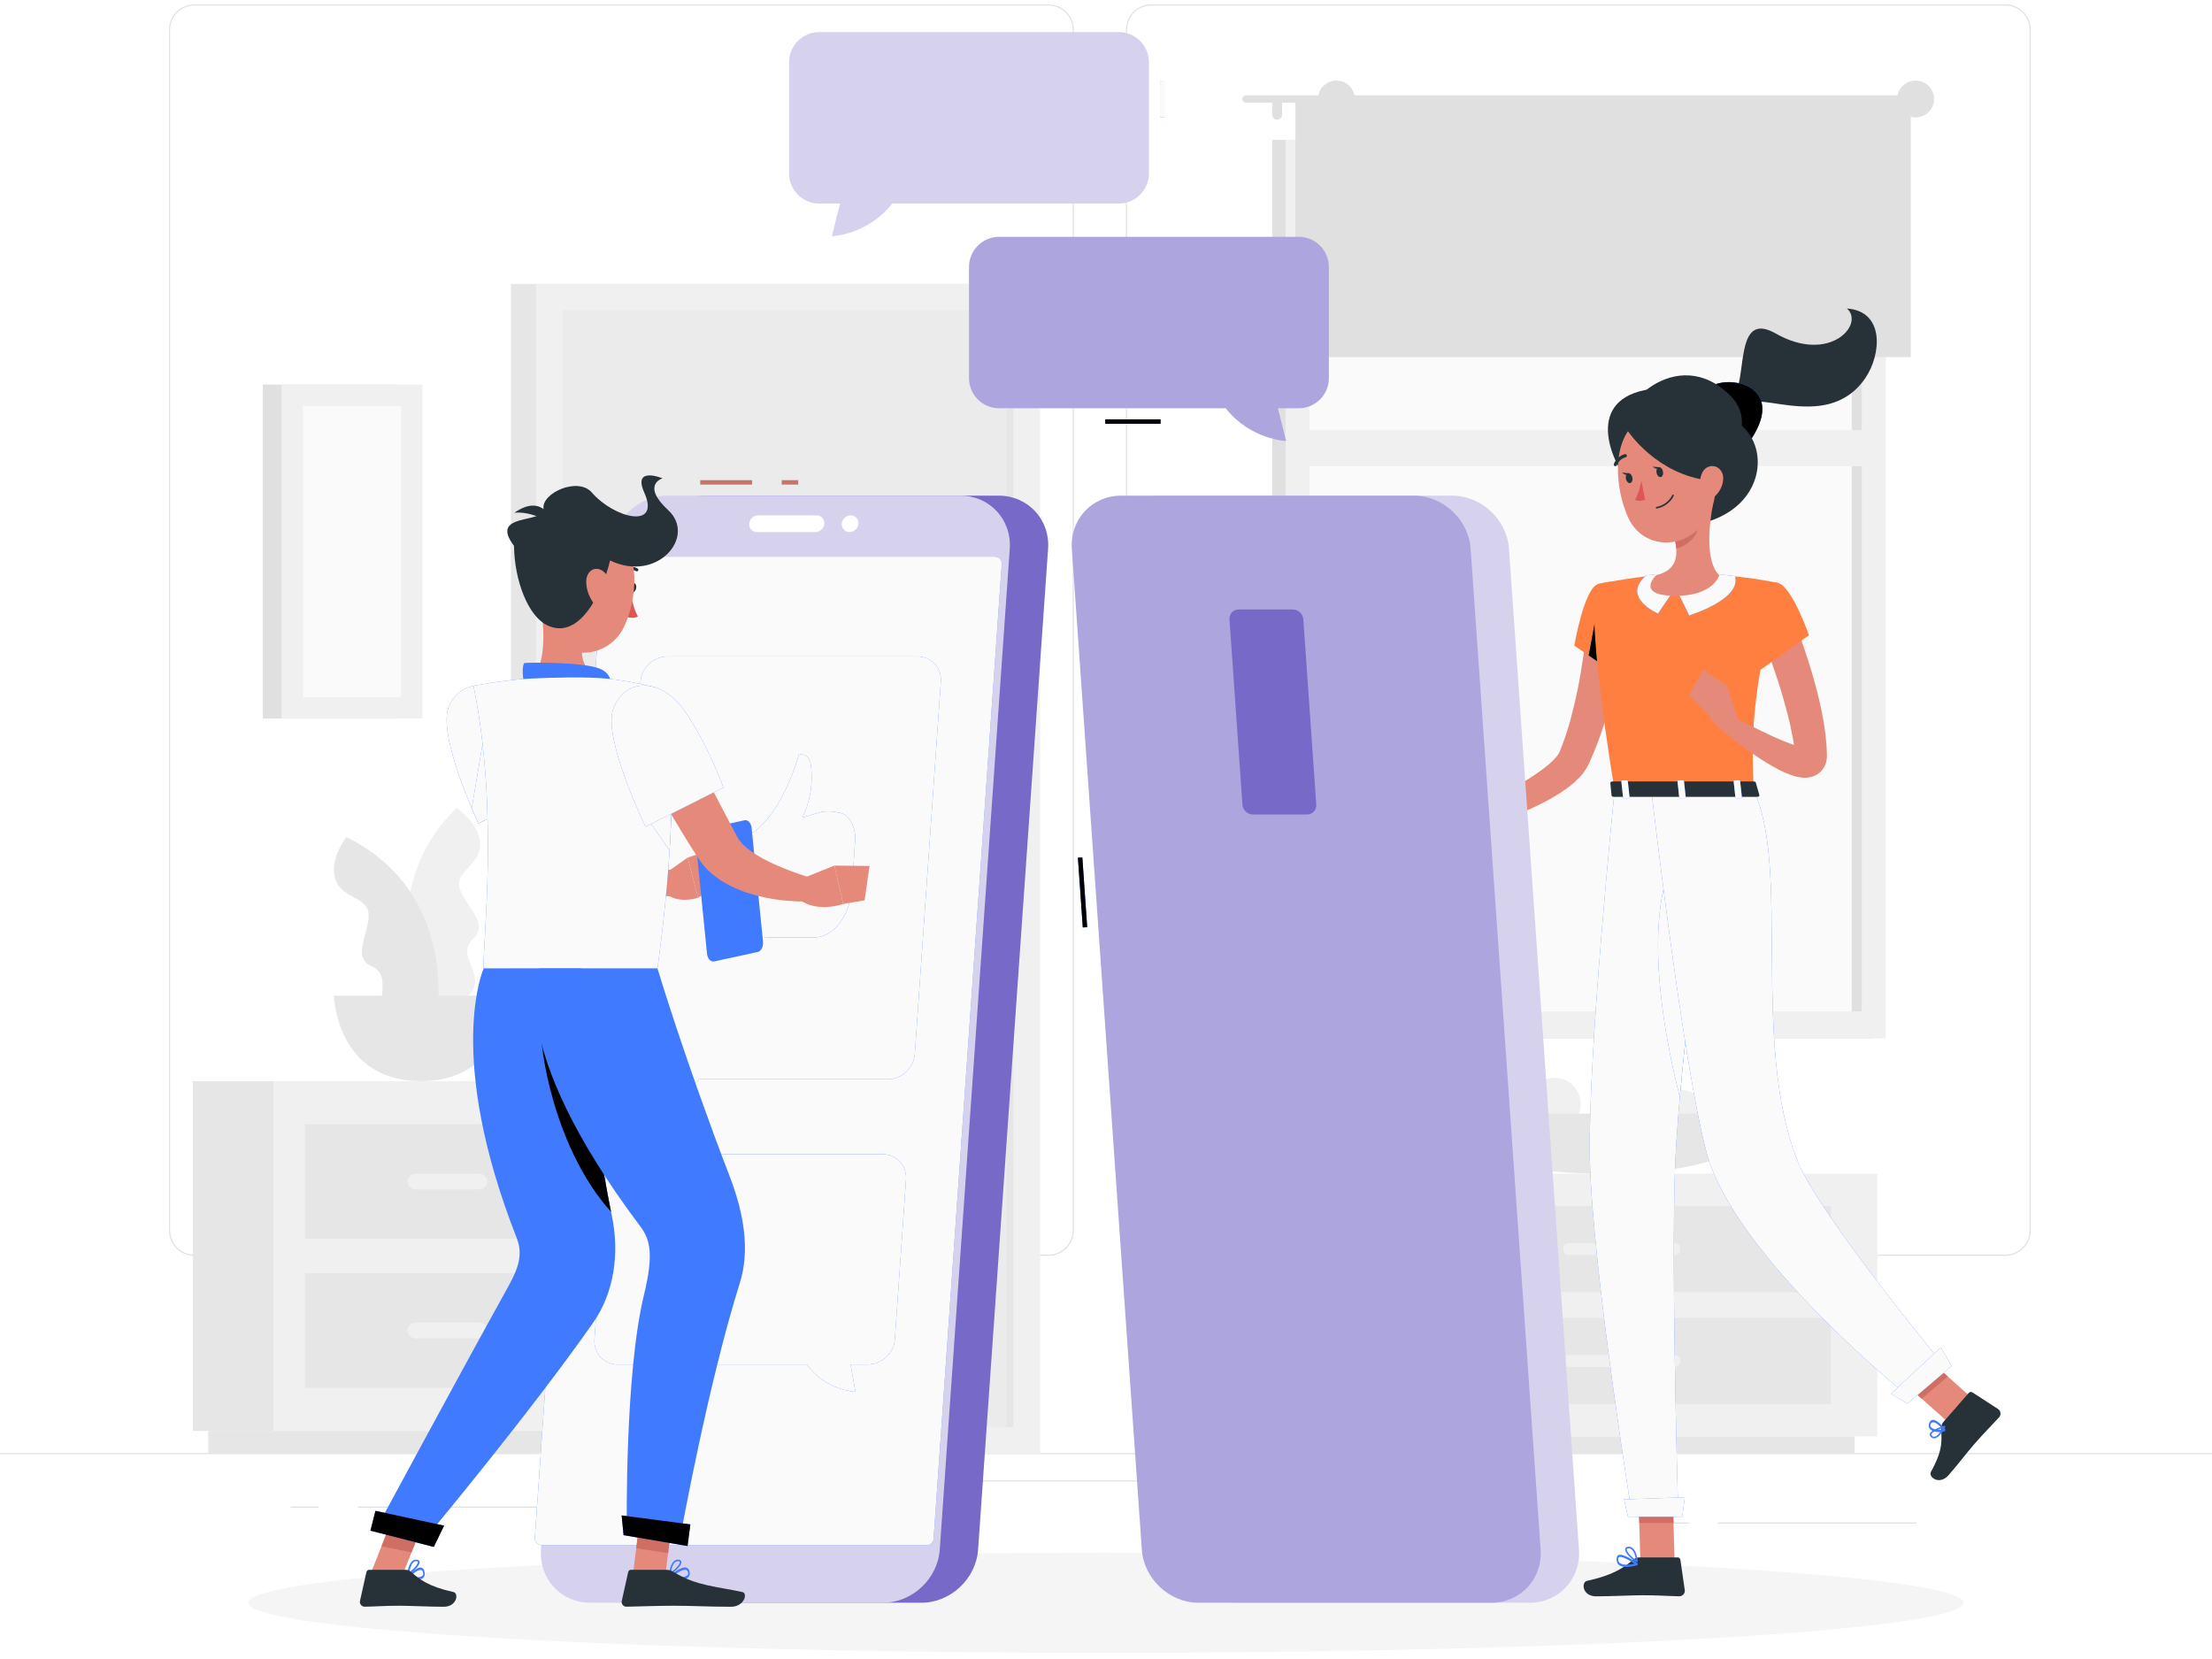 <?xml version="1.0" encoding="UTF-8"?>
<svg width="180px" height="135px" viewBox="0 0 180 135" version="1.1" xmlns="http://www.w3.org/2000/svg" xmlns:xlink="http://www.w3.org/1999/xlink">
    <!-- Generator: Sketch 61 (89581) - https://sketch.com -->
    <title>Group 284</title>
    <desc>Created with Sketch.</desc>
    <defs>
        <rect id="path-1" x="493" y="195" width="380" height="180" rx="4"></rect>
        <filter x="-2.0%" y="-4.2%" width="103.9%" height="108.3%" filterUnits="objectBoundingBox" id="filter-2">
            <feOffset dx="0" dy="0" in="SourceAlpha" result="shadowOffsetOuter1"></feOffset>
            <feGaussianBlur stdDeviation="2.5" in="shadowOffsetOuter1" result="shadowBlurOuter1"></feGaussianBlur>
            <feColorMatrix values="0 0 0 0 0.784   0 0 0 0 0.78   0 0 0 0 0.8  0 0 0 1 0" type="matrix" in="shadowBlurOuter1"></feColorMatrix>
        </filter>
        <polygon id="path-3" points="0 134.28 180 134.28 180 0.141 0 0.141"></polygon>
    </defs>
    <g id="Desktop" stroke="none" stroke-width="1" fill="none" fill-rule="evenodd">
        <g id="Desktop/-Landing-Page/-Home/" transform="translate(-493, -903)">
            <g id="BG" transform="translate(-85, 1024)"></g>
            <g id="Database" transform="translate(0, 685)">
                <rect id="Rectangle" x="0" y="0" width="1366" height="655"></rect>
                <g id="Rectangle-Copy-2">
                    <use fill="black" fill-opacity="1" filter="url(#filter-2)" xlink:href="#path-1"></use>
                    <use fill="#FFFFFF" fill-rule="evenodd" xlink:href="#path-1"></use>
                </g>
                <g id="Group-18" transform="translate(493, 195)">
                    <rect id="Rectangle" x="0" y="0" width="180" height="180"></rect>
                    <g id="Group-284" transform="translate(0, 23)">
                        <polygon id="Fill-1" fill="#E0E0E0" points="0 118.331 180 118.331 180 118.241 0 118.241"></polygon>
                        <polygon id="Fill-2" fill="#E0E0E0" points="139.803 123.977 155.953 123.977 155.953 123.887 139.803 123.887"></polygon>
                        <polygon id="Fill-3" fill="#E0E0E0" points="134.304 123.977 137.434 123.977 137.434 123.887 134.304 123.887"></polygon>
                        <polygon id="Fill-4" fill="#E0E0E0" points="100.787 122.732 107.756 122.732 107.756 122.642 100.787 122.642"></polygon>
                        <polygon id="Fill-5" fill="#E0E0E0" points="29.136 122.687 44.685 122.687 44.685 122.597 29.136 122.597"></polygon>
                        <polygon id="Fill-6" fill="#E0E0E0" points="23.65 122.687 25.93 122.687 25.93 122.597 23.65 122.597"></polygon>
                        <polygon id="Fill-7" fill="#E0E0E0" points="68.147 120.557 101.87 120.557 101.87 120.467 68.147 120.467"></polygon>
                        <g id="Group-55" transform="translate(0, 0.219)">
                            <path d="M15.809,0.231 C14.726,0.231 13.845,1.112 13.845,2.196 L13.845,99.911 C13.845,100.994 14.726,101.876 15.809,101.876 L85.325,101.876 C86.408,101.876 87.29,100.994 87.29,99.911 L87.29,2.196 C87.29,1.112 86.408,0.231 85.325,0.231 L15.809,0.231 Z M85.325,101.966 L15.809,101.966 C14.676,101.966 13.755,101.044 13.755,99.911 L13.755,2.196 C13.755,1.063 14.676,0.141 15.809,0.141 L85.325,0.141 C86.458,0.141 87.38,1.063 87.38,2.196 L87.38,99.911 C87.38,101.044 86.458,101.966 85.325,101.966 L85.325,101.966 Z" id="Fill-8" fill="#E0E0E0"></path>
                            <path d="M93.676,0.231 C92.593,0.231 91.712,1.112 91.712,2.196 L91.712,99.911 C91.712,100.994 92.593,101.876 93.676,101.876 L163.192,101.876 C164.275,101.876 165.157,100.994 165.157,99.911 L165.157,2.196 C165.157,1.112 164.275,0.231 163.192,0.231 L93.676,0.231 Z M163.192,101.966 L93.676,101.966 C92.544,101.966 91.622,101.044 91.622,99.911 L91.622,2.196 C91.622,1.063 92.544,0.141 93.676,0.141 L163.192,0.141 C164.325,0.141 165.247,1.063 165.247,2.196 L165.247,99.911 C165.247,101.044 164.325,101.966 163.192,101.966 L163.192,101.966 Z" id="Fill-10" fill="#E0E0E0"></path>
                            <mask id="mask-4" fill="white">
                                <use xlink:href="#path-3"></use>
                            </mask>
                            <g id="Clip-13"></g>
                            <polygon id="Fill-12" fill="#E6E6E6" mask="url(#mask-4)" points="41.577 118.066 84.618 118.066 84.618 22.878 41.577 22.878"></polygon>
                            <polygon id="Fill-14" fill="#F0F0F0" mask="url(#mask-4)" points="43.618 118.066 84.618 118.066 84.618 22.878 43.618 22.878"></polygon>
                            <polygon id="Fill-15" fill="#EBEBEB" mask="url(#mask-4)" points="45.778 115.906 82.458 115.906 82.458 25.038 45.778 25.038"></polygon>
                            <polygon id="Fill-16" fill="#E6E6E6" mask="url(#mask-4)" points="81.898 115.906 82.458 115.906 82.458 25.038 81.898 25.038"></polygon>
                            <path d="M79.4,66.538 C79.4,67.554 78.576,68.378 77.56,68.378 C76.543,68.378 75.72,67.554 75.72,66.538 C75.72,65.522 76.543,64.698 77.56,64.698 C78.576,64.698 79.4,65.522 79.4,66.538" id="Fill-17" fill="#E6E6E6" mask="url(#mask-4)"></path>
                            <path d="M80.12,66.158 C80.12,67.174 79.296,67.998 78.28,67.998 C77.263,67.998 76.44,67.174 76.44,66.158 C76.44,65.142 77.263,64.318 78.28,64.318 C79.296,64.318 80.12,65.142 80.12,66.158" id="Fill-18" fill="#FAFAFA" mask="url(#mask-4)"></path>
                            <polygon id="Fill-19" fill="#E0E0E0" mask="url(#mask-4)" points="103.521 84.278 152.373 84.278 152.373 11.161 103.521 11.161"></polygon>
                            <polygon id="Fill-20" fill="#F0F0F0" mask="url(#mask-4)" points="104.607 84.278 153.458 84.278 153.458 11.161 104.607 11.161"></polygon>
                            <polygon id="Fill-21" fill="#FAFAFA" mask="url(#mask-4)" points="106.555 82.089 151.51 82.089 151.51 13.35 106.555 13.35"></polygon>
                            <polygon id="Fill-22" fill="#E0E0E0" mask="url(#mask-4)" points="150.689 82.089 151.51 82.089 151.51 13.35 150.689 13.35"></polygon>
                            <polygon id="Fill-23" fill="#F0F0F0" mask="url(#mask-4)" points="105.413 37.719 152.652 37.719 152.652 34.78 105.413 34.78"></polygon>
                            <path d="M155.583,7.538 L101.397,7.538 C101.232,7.538 101.097,7.673 101.097,7.838 C101.097,8.003 101.232,8.138 101.397,8.138 L155.583,8.138 C155.748,8.138 155.883,8.003 155.883,7.838 C155.883,7.673 155.748,7.538 155.583,7.538" id="Fill-24" fill="#E0E0E0" mask="url(#mask-4)"></path>
                            <path d="M157.383,7.838 C157.383,8.666 156.712,9.338 155.883,9.338 C155.054,9.338 154.383,8.666 154.383,7.838 C154.383,7.009 155.054,6.338 155.883,6.338 C156.712,6.338 157.383,7.009 157.383,7.838" id="Fill-25" fill="#E0E0E0" mask="url(#mask-4)"></path>
                            <path d="M103.926,9.518 L103.926,9.518 C103.704,9.518 103.521,9.336 103.521,9.113 L103.521,8.243 C103.521,8.02 103.704,7.838 103.926,7.838 C104.149,7.838 104.331,8.02 104.331,8.243 L104.331,9.113 C104.331,9.336 104.149,9.518 103.926,9.518" id="Fill-26" fill="#E0E0E0" mask="url(#mask-4)"></path>
                            <path d="M151.059,9.518 L151.059,9.518 C150.836,9.518 150.654,9.336 150.654,9.113 L150.654,8.243 C150.654,8.02 150.836,7.838 151.059,7.838 C151.281,7.838 151.464,8.02 151.464,8.243 L151.464,9.113 C151.464,9.336 151.281,9.518 151.059,9.518" id="Fill-27" fill="#E0E0E0" mask="url(#mask-4)"></path>
                            <polygon id="Fill-28" fill="#E0E0E0" mask="url(#mask-4)" points="105.413 28.838 155.487 28.838 155.487 7.838 105.413 7.838"></polygon>
                            <path d="M110.25,7.838 C110.25,8.666 109.579,9.338 108.751,9.338 C107.922,9.338 107.25,8.666 107.25,7.838 C107.25,7.009 107.922,6.338 108.751,6.338 C109.579,6.338 110.25,7.009 110.25,7.838" id="Fill-29" fill="#E0E0E0" mask="url(#mask-4)"></path>
                            <polygon id="Fill-30" fill="#E6E6E6" mask="url(#mask-4)" points="101.514 116.667 111.156 116.667 111.156 95.288 101.514 95.288"></polygon>
                            <polygon id="Fill-31" fill="#E6E6E6" mask="url(#mask-4)" points="103.365 118.021 150.918 118.021 150.918 116.667 103.365 116.667"></polygon>
                            <polygon id="Fill-32" fill="#F0F0F0" mask="url(#mask-4)" points="111.156 116.667 152.769 116.667 152.769 95.288 111.156 95.288"></polygon>
                            <polygon id="Fill-33" fill="#E6E6E6" mask="url(#mask-4)" points="114.947 104.931 148.978 104.931 148.978 97.919 114.947 97.919"></polygon>
                            <polygon id="Fill-34" fill="#E6E6E6" mask="url(#mask-4)" points="114.947 114.035 148.978 114.035 148.978 107.024 114.947 107.024"></polygon>
                            <path d="M136.299,101.906 L127.626,101.906 C127.393,101.906 127.201,101.715 127.201,101.481 L127.201,101.369 C127.201,101.135 127.393,100.944 127.626,100.944 L136.299,100.944 C136.532,100.944 136.723,101.135 136.723,101.369 L136.723,101.481 C136.723,101.715 136.532,101.906 136.299,101.906" id="Fill-35" fill="#F0F0F0" mask="url(#mask-4)"></path>
                            <path d="M136.299,111.01 L127.626,111.01 C127.393,111.01 127.201,110.819 127.201,110.585 L127.201,110.473 C127.201,110.24 127.393,110.049 127.626,110.049 L136.299,110.049 C136.532,110.049 136.723,110.24 136.723,110.473 L136.723,110.585 C136.723,110.819 136.532,111.01 136.299,111.01" id="Fill-36" fill="#F0F0F0" mask="url(#mask-4)"></path>
                            <path d="M125.287,90.012 C125.287,91.185 124.336,92.136 123.163,92.136 C121.99,92.136 121.038,91.185 121.038,90.012 C121.038,88.838 121.99,87.888 123.163,87.888 C124.336,87.888 125.287,88.838 125.287,90.012" id="Fill-37" fill="#F0F0F0" mask="url(#mask-4)"></path>
                            <path d="M128.628,89.612 C128.628,90.786 127.677,91.737 126.504,91.737 C125.331,91.737 124.379,90.786 124.379,89.612 C124.379,88.439 125.331,87.488 126.504,87.488 C127.677,87.488 128.628,88.439 128.628,89.612" id="Fill-38" fill="#F0F0F0" mask="url(#mask-4)"></path>
                            <path d="M138.905,90.593 C138.905,91.766 137.954,92.717 136.781,92.717 C135.608,92.717 134.657,91.766 134.657,90.593 C134.657,89.42 135.608,88.468 136.781,88.468 C137.954,88.468 138.905,89.42 138.905,90.593" id="Fill-39" fill="#F0F0F0" mask="url(#mask-4)"></path>
                            <path d="M133.422,91.573 C133.422,92.747 132.471,93.698 131.298,93.698 C130.124,93.698 129.173,92.747 129.173,91.573 C129.173,90.4 130.124,89.449 131.298,89.449 C132.471,89.449 133.422,90.4 133.422,91.573" id="Fill-40" fill="#F0F0F0" mask="url(#mask-4)"></path>
                            <path d="M116.986,90.398 C116.986,90.398 117.33,95.288 130.523,95.288 C143.715,95.288 144.059,90.398 144.059,90.398 L116.986,90.398 Z" id="Fill-41" fill="#E6E6E6" mask="url(#mask-4)"></path>
                            <polygon id="Fill-42" fill="#E6E6E6" mask="url(#mask-4)" points="15.684 116.218 22.247 116.218 22.247 87.758 15.684 87.758"></polygon>
                            <polygon id="Fill-43" fill="#E6E6E6" mask="url(#mask-4)" points="16.945 118.021 49.307 118.021 49.307 116.218 16.945 116.218"></polygon>
                            <polygon id="Fill-44" fill="#F0F0F0" mask="url(#mask-4)" points="22.247 116.218 50.567 116.218 50.567 87.758 22.247 87.758"></polygon>
                            <polygon id="Fill-45" fill="#E6E6E6" mask="url(#mask-4)" points="24.827 100.595 47.987 100.595 47.987 91.261 24.827 91.261"></polygon>
                            <polygon id="Fill-46" fill="#E6E6E6" mask="url(#mask-4)" points="24.827 112.715 47.987 112.715 47.987 103.381 24.827 103.381"></polygon>
                            <path d="M39.007,96.568 L33.807,96.568 C33.455,96.568 33.167,96.28 33.167,95.928 C33.167,95.576 33.455,95.288 33.807,95.288 L39.007,95.288 C39.359,95.288 39.647,95.576 39.647,95.928 C39.647,96.28 39.359,96.568 39.007,96.568" id="Fill-47" fill="#F0F0F0" mask="url(#mask-4)"></path>
                            <path d="M39.007,108.688 L33.807,108.688 C33.455,108.688 33.167,108.4 33.167,108.048 C33.167,107.696 33.455,107.408 33.807,107.408 L39.007,107.408 C39.359,107.408 39.647,107.696 39.647,108.048 C39.647,108.4 39.359,108.688 39.007,108.688" id="Fill-48" fill="#F0F0F0" mask="url(#mask-4)"></path>
                            <path d="M35.05,82.285 C35.05,82.285 29.638,72.956 37.147,65.529 C37.147,65.529 39.106,66.806 39.076,68.523 C39.046,70.24 36.978,70.675 37.422,72.108 C37.867,73.541 39.82,74.947 38.538,76.131 C37.256,77.316 38.745,78.37 38.658,79.822 C38.571,81.273 35.05,82.285 35.05,82.285" id="Fill-49" fill="#F0F0F0" mask="url(#mask-4)"></path>
                            <path d="M27.169,80.798 C27.169,80.798 27.349,87.758 34.249,87.758 C41.148,87.758 41.328,80.798 41.328,80.798 L27.169,80.798 Z" id="Fill-50" fill="#E6E6E6" mask="url(#mask-4)"></path>
                            <path d="M35.461,83.138 C35.461,83.138 37.655,72.578 28.188,67.898 C28.188,67.898 26.731,69.728 27.301,71.348 C27.871,72.968 29.971,72.728 30.001,74.228 C30.031,75.728 28.621,77.678 30.211,78.398 C31.801,79.118 30.721,80.588 31.261,81.938 C31.801,83.288 35.461,83.138 35.461,83.138" id="Fill-51" fill="#E6E6E6" mask="url(#mask-4)"></path>
                            <polygon id="Fill-52" fill="#E0E0E0" mask="url(#mask-4)" points="21.392 58.254 32.194 58.254 32.194 31.078 21.392 31.078"></polygon>
                            <polygon id="Fill-53" fill="#F0F0F0" mask="url(#mask-4)" points="22.913 58.254 34.38 58.254 34.38 31.078 22.913 31.078"></polygon>
                            <polygon id="Fill-54" fill="#FAFAFA" mask="url(#mask-4)" points="24.659 56.508 32.634 56.508 32.634 32.824 24.659 32.824"></polygon>
                        </g>
                        <path d="M159.8,130.423 C159.8,132.674 128.549,134.499 90,134.499 C51.45,134.499 20.2,132.674 20.2,130.423 C20.2,128.171 51.45,126.347 90,126.347 C128.549,126.347 159.8,128.171 159.8,130.423" id="Fill-56" fill="#F5F5F5"></path>
                        <g id="Group-200" transform="translate(87.12, 25.059)">
                            <path d="M44.877,25.858 C44.819,26.87 44.697,27.8 44.561,28.762 C44.417,29.716 44.228,30.663 44.015,31.608 C43.59,33.507 42.985,35.344 42.123,37.192 C41.78,37.864 41.355,38.287 40.936,38.654 C40.514,39.016 40.086,39.312 39.655,39.583 C38.793,40.122 37.913,40.546 37.029,40.937 C35.248,41.697 33.462,42.311 31.602,42.787 L31.153,41.45 C31.983,41.076 32.83,40.689 33.651,40.282 C34.479,39.885 35.294,39.466 36.08,39.019 C36.868,38.579 37.633,38.11 38.324,37.606 C38.666,37.355 38.989,37.091 39.257,36.823 C39.523,36.558 39.74,36.276 39.803,36.103 C40.112,35.332 40.413,34.474 40.645,33.624 C40.874,32.764 41.088,31.895 41.267,31.012 C41.446,30.131 41.591,29.239 41.72,28.344 C41.854,27.458 41.954,26.532 42.034,25.68 L44.877,25.858 Z" id="Fill-58" fill="#E58A7B"></path>
                            <path d="M42.938,22.463 C41.79,22.755 40.987,27.481 40.987,27.481 L44.151,29.633 C44.151,29.633 47.185,24.866 46.301,23.603 C45.381,22.288 44.614,22.036 42.938,22.463" id="Fill-60" fill="#FF7F40"></path>
                            <polygon id="Fill-64" fill="#407BFF" points="43.042 23.518 42.16 28.281 43.938 29.487"></polygon>
                            <polygon id="Fill-66" fill="#000000" points="43.042 23.518 42.16 28.281 43.938 29.487"></polygon>
                            <path d="M31.801,41.379 L29.825,39.377 L29.565,42.198 C29.565,42.198 31.046,43.201 32.072,42.662 L31.801,41.379 Z" id="Fill-68" fill="#E58A7B"></path>
                            <polygon id="Fill-70" fill="#E58A7B" points="27.502 39.077 27.412 41.451 29.565 42.198 29.825 39.377"></polygon>
                            <polygon id="Fill-72" fill="#E58A7B" points="49.151 101.996 46.365 101.996 46.178 95.545 48.964 95.545"></polygon>
                            <polygon id="Fill-74" fill="#E58A7B" points="73.735 89.055 71.612 90.859 66.752 86.521 68.876 84.718"></polygon>
                            <path d="M71.03,90.643 L73.089,88.285 C73.164,88.2 73.285,88.182 73.379,88.243 L75.478,89.604 C75.696,89.745 75.734,90.071 75.558,90.266 C74.826,91.076 74.431,91.43 73.526,92.466 C72.969,93.104 72.221,94.093 71.452,94.974 C70.699,95.835 69.77,95.141 70.012,94.705 C71.095,92.752 70.834,92.066 70.853,91.106 C70.856,90.933 70.92,90.768 71.03,90.643" id="Fill-76" fill="#263238"></path>
                            <path d="M46.269,101.674 L49.399,101.674 C49.513,101.674 49.606,101.753 49.621,101.864 L49.978,104.341 C50.015,104.597 49.794,104.841 49.531,104.836 C48.44,104.817 47.914,104.753 46.538,104.753 C45.691,104.753 43.939,104.841 42.77,104.841 C41.626,104.841 41.538,103.685 42.025,103.58 C44.209,103.11 45.068,102.463 45.803,101.845 C45.936,101.734 46.102,101.674 46.269,101.674" id="Fill-78" fill="#263238"></path>
                            <polygon id="Fill-80" fill="#CF6F64" points="46.179 95.546 46.275 98.872 49.062 98.872 48.966 95.546"></polygon>
                            <polygon id="Fill-82" fill="#CF6F64" points="68.877 84.719 66.753 86.523 69.259 88.758 71.383 86.953"></polygon>
                            <path d="M42.938,22.463 C42.938,22.463 41.611,22.93 44.269,39.278 L55.585,39.278 C55.395,34.673 55.389,31.833 57.59,22.382 C57.59,22.382 55.219,21.866 52.786,21.749 C50.881,21.657 49.321,21.596 47.647,21.749 C45.44,21.951 42.938,22.463 42.938,22.463" id="Fill-84" fill="#FF7F40"></path>
                            <path d="M49.317,22.931 L50.338,25.018 C50.338,25.018 54.626,23.709 54.063,21.824 L52.639,21.656 L49.317,22.931 Z" id="Fill-88" fill="#407BFF"></path>
                            <path d="M49.317,22.931 L50.338,25.018 C50.338,25.018 54.626,23.709 54.063,21.824 L52.639,21.656 L49.317,22.931 Z" id="Fill-90" fill="#FAFAFA"></path>
                            <path d="M49.242,22.738 L47.798,24.868 C47.798,24.868 44.746,23.543 46.849,21.762 L47.748,21.656 L49.242,22.738 Z" id="Fill-92" fill="#407BFF"></path>
                            <path d="M49.242,22.738 L47.798,24.868 C47.798,24.868 44.746,23.543 46.849,21.762 L47.748,21.656 L49.242,22.738 Z" id="Fill-94" fill="#FAFAFA"></path>
                            <path d="M53.838,7.345 C55.159,6.074 53.892,0.099 57.371,2.076 C61.792,4.589 64.644,1.3 63.168,0.044 C66.272,0.265 65.968,3.798 64.678,5.696 C61.399,10.522 54.781,5.931 54.742,8.383 C54.703,10.835 53.838,7.345 53.838,7.345" id="Fill-96" fill="#263238"></path>
                            <path d="M51.931,6.497 C53.444,5.3 58.624,6.297 55.074,11.124 L51.931,6.497 Z" id="Fill-98" fill="#407BFF"></path>
                            <path d="M51.931,6.497 C53.444,5.3 58.624,6.297 55.074,11.124 L51.931,6.497 Z" id="Fill-100" fill="#000000"></path>
                            <path d="M52.729,8.738 C57.143,9.398 57.451,16.571 50.601,17.684 L52.729,8.738 Z" id="Fill-102" fill="#263238"></path>
                            <path d="M52.276,15.964 C51.952,17.617 51.629,20.646 52.785,21.749 C52.785,21.749 52.334,23.426 49.262,23.426 C45.884,23.426 47.647,21.749 47.647,21.749 C49.491,21.309 49.443,19.941 49.122,18.657 L52.276,15.964 Z" id="Fill-104" fill="#E58A7B"></path>
                            <path d="M50.991,17.063 L49.124,18.655 C49.201,18.959 49.26,19.268 49.282,19.567 C49.987,19.466 50.954,18.692 51.028,17.955 C51.066,17.587 51.05,17.234 50.991,17.063" id="Fill-106" fill="#CF6F64"></path>
                            <path d="M45.31,14.05 C43.786,12.089 41.804,7.028 47.739,6.542 L45.31,14.05 Z" id="Fill-108" fill="#263238"></path>
                            <path d="M52.163,11.748 C52.529,14.488 52.741,15.641 51.647,17.299 C49.999,19.794 46.553,19.643 45.376,17.067 C44.317,14.748 43.898,10.655 46.337,9.057 C48.74,7.483 51.798,9.007 52.163,11.748" id="Fill-110" fill="#E58A7B"></path>
                            <path d="M44.269,39.278 C44.269,39.278 42.072,60.739 42.255,69.236 C42.445,78.073 45.683,98.228 45.683,98.228 L49.45,98.228 C49.45,98.228 48.854,78.589 49.187,69.91 C49.55,60.449 52.556,39.278 52.556,39.278 L44.269,39.278 Z" id="Fill-112" fill="#407BFF"></path>
                            <path d="M44.269,39.278 C44.269,39.278 42.072,60.739 42.255,69.236 C42.445,78.073 45.683,98.228 45.683,98.228 L49.45,98.228 C49.45,98.228 48.854,78.589 49.187,69.91 C49.55,60.449 52.556,39.278 52.556,39.278 L44.269,39.278 Z" id="Fill-114" fill="#FAFAFA"></path>
                            <polygon id="Fill-116" fill="#407BFF" points="49.777 98.363 45.356 98.363 45.032 96.953 49.982 96.78"></polygon>
                            <polygon id="Fill-118" fill="#FAFAFA" points="49.777 98.363 45.356 98.363 45.032 96.953 49.982 96.78"></polygon>
                            <path d="M49.15,44.618 C46.371,50.209 48.592,60.407 49.575,64.202 C50.079,58.503 50.929,51.537 51.591,46.421 C51.17,43.527 50.432,42.04 49.15,44.618" id="Fill-120" fill="#407BFF"></path>
                            <path d="M49.15,44.618 C46.371,50.209 48.592,60.407 49.575,64.202 C50.079,58.503 50.929,51.537 51.591,46.421 C51.17,43.527 50.432,42.04 49.15,44.618" id="Fill-122" fill="#FAFAFA"></path>
                            <path d="M47.258,39.278 C47.258,39.278 49.821,61.59 51.756,68.753 C54.055,77.257 68.329,88.702 68.329,88.702 L71.225,86.243 C71.225,86.243 60.879,73.81 59.122,69.33 C55.371,59.768 58.582,45.518 55.585,39.278 L47.258,39.278 Z" id="Fill-124" fill="#407BFF"></path>
                            <path d="M47.258,39.278 C47.258,39.278 49.821,61.59 51.756,68.753 C54.055,77.257 68.329,88.702 68.329,88.702 L71.225,86.243 C71.225,86.243 60.879,73.81 59.122,69.33 C55.371,59.768 58.582,45.518 55.585,39.278 L47.258,39.278 Z" id="Fill-126" fill="#FAFAFA"></path>
                            <polygon id="Fill-128" fill="#407BFF" points="71.687 86.111 68.095 89.162 66.753 88.358 70.817 84.578"></polygon>
                            <polygon id="Fill-130" fill="#FAFAFA" points="71.687 86.111 68.095 89.162 66.753 88.358 70.817 84.578"></polygon>
                            <path d="M48.204,13.311 C48.247,13.531 48.166,13.733 48.021,13.761 C47.877,13.79 47.725,13.634 47.682,13.413 C47.639,13.193 47.72,12.991 47.865,12.963 C48.009,12.935 48.161,13.09 48.204,13.311" id="Fill-132" fill="#263238"></path>
                            <path d="M45.712,13.8 C45.755,14.021 45.673,14.222 45.529,14.25 C45.385,14.279 45.233,14.123 45.19,13.903 C45.146,13.682 45.228,13.48 45.372,13.452 C45.516,13.424 45.668,13.58 45.712,13.8" id="Fill-134" fill="#263238"></path>
                            <path d="M45.438,13.452 L44.878,13.403 C44.878,13.403 45.231,13.763 45.438,13.452" id="Fill-136" fill="#263238"></path>
                            <path d="M46.445,14.05 C46.445,14.05 46.257,15.072 45.935,15.611 C46.279,15.826 46.75,15.605 46.75,15.605 L46.445,14.05 Z" id="Fill-138" fill="#DF5753"></path>
                            <path d="M47.684,16.322 C47.653,16.322 47.625,16.3 47.619,16.269 C47.612,16.233 47.635,16.198 47.671,16.191 C48.639,16.001 48.958,15.236 48.961,15.229 C48.974,15.195 49.013,15.178 49.047,15.192 C49.081,15.206 49.097,15.244 49.084,15.278 C49.07,15.312 48.734,16.117 47.696,16.321 C47.692,16.322 47.688,16.322 47.684,16.322" id="Fill-140" fill="#263238"></path>
                            <path d="M45.356,10.03 C45.356,10.03 47.698,13.582 52.018,14.05 C52.018,14.05 56.482,10.001 53.738,7.193 C49.298,2.648 43.998,8.422 45.356,10.03" id="Fill-142" fill="#263238"></path>
                            <path d="M53.105,13.866 C53.095,14.439 52.822,14.953 52.477,15.275 C51.959,15.759 51.375,15.375 51.247,14.716 C51.131,14.123 51.261,13.156 51.911,12.923 C52.552,12.693 53.117,13.21 53.105,13.866" id="Fill-144" fill="#E58A7B"></path>
                            <path d="M48.772,12.362 C48.741,12.362 48.709,12.351 48.684,12.329 C48.245,11.936 47.774,12.058 47.769,12.059 C47.697,12.077 47.626,12.036 47.608,11.966 C47.589,11.896 47.63,11.823 47.7,11.804 C47.726,11.798 48.315,11.645 48.86,12.132 C48.914,12.18 48.919,12.264 48.87,12.318 C48.844,12.347 48.808,12.362 48.772,12.362" id="Fill-146" fill="#263238"></path>
                            <path d="M44.329,12.876 C44.312,12.876 44.295,12.873 44.278,12.866 C44.211,12.838 44.179,12.761 44.207,12.694 C44.487,12.019 45.085,11.901 45.11,11.896 C45.187,11.882 45.251,11.931 45.264,12.002 C45.277,12.073 45.23,12.142 45.159,12.156 C45.139,12.159 44.674,12.257 44.451,12.795 C44.43,12.846 44.381,12.876 44.329,12.876" id="Fill-148" fill="#263238"></path>
                            <path d="M59.605,35.739 C59.634,35.733 59.658,35.731 59.67,35.73 C59.727,35.736 59.678,35.743 59.605,35.739 M61.542,36.278 L61.527,35.957 C61.515,35.523 61.465,35.11 61.424,34.691 C61.216,33.037 60.839,31.462 60.393,29.916 C59.946,28.365 59.435,26.874 58.813,25.36 L56.176,26.438 C56.711,27.827 57.219,29.294 57.681,30.732 C57.906,31.456 58.12,32.183 58.304,32.909 C58.502,33.634 58.656,34.359 58.788,35.077 C58.813,35.237 58.84,35.397 58.865,35.556 C58.617,35.475 58.36,35.383 58.1,35.277 C56.739,34.721 55.348,34.001 53.98,33.309 L53.181,34.473 C54.408,35.521 55.674,36.459 57.113,37.295 C57.478,37.5 57.853,37.699 58.275,37.873 C58.488,37.96 58.711,38.043 58.968,38.114 C59.1,38.148 59.236,38.181 59.398,38.203 C59.557,38.225 59.737,38.242 59.975,38.218 C60.205,38.193 60.52,38.13 60.856,37.887 C61.198,37.648 61.429,37.222 61.491,36.919 C61.565,36.619 61.544,36.331 61.542,36.278" id="Fill-150" fill="#E58A7B"></path>
                            <path d="M57.59,22.382 C58.724,22.727 60.086,26.63 60.086,26.63 L55.688,29.775 C55.688,29.775 54.084,26.516 54.56,25.051 C55.056,23.525 56.297,21.989 57.59,22.382" id="Fill-152" fill="#FF7F40"></path>
                            <path d="M70.984,91.14 C70.6,91.262 70.102,91.475 70.047,91.654 C70.04,91.677 70.038,91.708 70.074,91.75 C70.142,91.83 70.213,91.864 70.296,91.854 C70.485,91.832 70.738,91.569 70.984,91.14 M70.269,91.988 C70.16,91.988 70.061,91.937 69.974,91.837 C69.901,91.752 69.905,91.67 69.921,91.616 C70.024,91.275 70.992,90.997 71.102,90.967 C71.126,90.961 71.154,90.968 71.171,90.989 C71.187,91.01 71.19,91.038 71.178,91.061 C71.005,91.389 70.662,91.945 70.31,91.985 C70.296,91.987 70.283,91.988 70.269,91.988" id="Fill-156" fill="#407BFF"></path>
                            <path d="M70.188,90.678 C70.174,90.678 70.16,90.68 70.146,90.682 C70.078,90.695 70.026,90.742 69.988,90.825 C69.941,90.93 69.957,90.987 69.976,91.025 C70.095,91.256 70.642,91.343 70.976,91.255 C70.778,91.024 70.428,90.678 70.188,90.678 M70.678,91.482 C70.357,91.482 69.995,91.386 69.872,91.145 C69.835,91.073 69.786,90.92 69.88,90.714 C69.939,90.583 70.023,90.507 70.129,90.486 C70.525,90.42 71.137,91.194 71.163,91.228 C71.181,91.251 71.188,91.286 71.184,91.321 C71.18,91.355 71.163,91.384 71.141,91.395 C71.036,91.451 70.863,91.482 70.678,91.482" id="Fill-158" fill="#407BFF"></path>
                            <path d="M44.726,101.638 C44.675,101.638 44.633,101.649 44.603,101.672 C44.576,101.693 44.563,101.724 44.559,101.773 C44.552,101.899 44.576,101.997 44.635,102.073 C44.805,102.288 45.264,102.325 45.881,102.18 C45.498,101.921 44.99,101.638 44.726,101.638 M45.223,102.455 C44.946,102.455 44.691,102.394 44.547,102.211 C44.457,102.096 44.416,101.943 44.428,101.756 C44.435,101.645 44.474,101.559 44.54,101.508 C44.882,101.245 45.992,102.047 46.118,102.139 C46.142,102.157 46.156,102.196 46.152,102.235 C46.149,102.274 46.128,102.306 46.1,102.313 C45.863,102.38 45.53,102.455 45.223,102.455" id="Fill-160" fill="#407BFF"></path>
                            <path d="M45.423,100.933 C45.41,100.933 45.397,100.934 45.384,100.935 C45.263,100.947 45.255,100.996 45.252,101.011 C45.222,101.201 45.668,101.673 46.006,101.879 C45.974,101.66 45.881,101.211 45.651,101.019 C45.582,100.961 45.507,100.933 45.423,100.933 M46.087,102.063 C46.078,102.063 46.068,102.06 46.06,102.057 C45.728,101.906 45.071,101.306 45.122,100.99 C45.135,100.915 45.187,100.822 45.37,100.804 C45.506,100.79 45.628,100.829 45.736,100.917 C46.086,101.209 46.15,101.96 46.153,101.991 C46.154,102.014 46.144,102.037 46.125,102.05 C46.114,102.058 46.1,102.063 46.087,102.063" id="Fill-162" fill="#407BFF"></path>
                            <path d="M54.35,33.605 L53.415,30.744 L51.923,33.153 C51.923,33.153 52.801,34.711 53.959,34.687 L54.35,33.605 Z" id="Fill-164" fill="#E58A7B"></path>
                            <polygon id="Fill-166" fill="#E58A7B" points="51.469 29.439 50.33 31.523 51.923 33.153 53.415 30.744"></polygon>
                            <path d="M47.931,12.963 L47.371,12.914 C47.371,12.914 47.724,13.274 47.931,12.963" id="Fill-168" fill="#263238"></path>
                            <path d="M55.754,38.614 L56.043,39.627 C56.083,39.706 55.99,39.786 55.859,39.786 L44.213,39.786 C44.112,39.786 44.027,39.736 44.02,39.671 L43.919,38.659 C43.911,38.589 44,38.529 44.112,38.529 L55.57,38.529 C55.654,38.529 55.729,38.563 55.754,38.614" id="Fill-170" fill="#263238"></path>
                            <path d="M54.215,39.895 L54.522,39.895 C54.583,39.895 54.63,39.864 54.626,39.825 L54.482,38.509 C54.478,38.471 54.424,38.44 54.363,38.44 L54.056,38.44 C53.995,38.44 53.948,38.471 53.953,38.509 L54.096,39.825 C54.101,39.864 54.154,39.895 54.215,39.895" id="Fill-172" fill="#407BFF"></path>
                            <path d="M54.215,39.895 L54.522,39.895 C54.583,39.895 54.63,39.864 54.626,39.825 L54.482,38.509 C54.478,38.471 54.424,38.44 54.363,38.44 L54.056,38.44 C53.995,38.44 53.948,38.471 53.953,38.509 L54.096,39.825 C54.101,39.864 54.154,39.895 54.215,39.895" id="Fill-174" fill="#FAFAFA"></path>
                            <path d="M45.076,39.895 L45.383,39.895 C45.444,39.895 45.49,39.864 45.486,39.825 L45.342,38.509 C45.338,38.471 45.285,38.44 45.224,38.44 L44.917,38.44 C44.856,38.44 44.809,38.471 44.813,38.509 L44.957,39.825 C44.961,39.864 45.015,39.895 45.076,39.895" id="Fill-176" fill="#407BFF"></path>
                            <path d="M45.076,39.895 L45.383,39.895 C45.444,39.895 45.49,39.864 45.486,39.825 L45.342,38.509 C45.338,38.471 45.285,38.44 45.224,38.44 L44.917,38.44 C44.856,38.44 44.809,38.471 44.813,38.509 L44.957,39.825 C44.961,39.864 45.015,39.895 45.076,39.895" id="Fill-178" fill="#FAFAFA"></path>
                            <path d="M49.646,39.895 L49.953,39.895 C50.013,39.895 50.06,39.864 50.056,39.825 L49.912,38.509 C49.908,38.471 49.854,38.44 49.793,38.44 L49.486,38.44 C49.425,38.44 49.379,38.471 49.383,38.509 L49.527,39.825 C49.531,39.864 49.584,39.895 49.646,39.895" id="Fill-180" fill="#407BFF"></path>
                            <path d="M49.646,39.895 L49.953,39.895 C50.013,39.895 50.06,39.864 50.056,39.825 L49.912,38.509 C49.908,38.471 49.854,38.44 49.793,38.44 L49.486,38.44 C49.425,38.44 49.379,38.471 49.383,38.509 L49.527,39.825 C49.531,39.864 49.584,39.895 49.646,39.895" id="Fill-182" fill="#FAFAFA"></path>
                            <path d="M13.537,105.364 L37.349,105.364 C39.725,105.364 41.534,103.42 41.368,101.044 L35.672,19.593 C35.506,17.217 33.426,15.273 31.05,15.273 L7.237,15.273 C4.861,15.273 3.053,17.217 3.219,19.593 L8.915,101.044 C9.081,103.42 11.161,105.364 13.537,105.364" id="Fill-184" fill="#D6D2EE"></path>
                            <polygon id="Fill-188" fill="#407BFF" points="0.991 50.413 0.594 44.738 0.954 44.713 1.35 50.388"></polygon>
                            <polygon id="Fill-190" fill="#000000" points="0.991 50.413 0.594 44.738 0.954 44.713 1.35 50.388"></polygon>
                            <path d="M10.417,105.364 L34.229,105.364 C36.606,105.364 38.414,103.42 38.248,101.044 L32.552,19.593 C32.386,17.217 30.306,15.273 27.93,15.273 L4.117,15.273 C1.741,15.273 -0.067,17.217 0.099,19.593 L5.795,101.044 C5.961,103.42 8.04,105.364 10.417,105.364" id="Fill-192" fill="#ADA5DE"></path>
                            <path d="M14.837,41.22 L19.247,41.22 C19.687,41.22 20.022,40.86 19.991,40.42 L18.937,25.337 C18.906,24.897 18.52,24.537 18.081,24.537 L13.671,24.537 C13.231,24.537 12.896,24.897 12.927,25.337 L13.982,40.42 C14.012,40.86 14.397,41.22 14.837,41.22" id="Fill-196" fill="#7769C8"></path>
                        </g>
                        <g id="Group-270" transform="translate(29, 38.219)">
                            <path d="M45.97,92.204 L22.157,92.204 C19.781,92.204 17.974,90.26 18.139,87.884 L23.835,6.433 C24.001,4.057 26.081,2.113 28.457,2.113 L52.27,2.113 C54.646,2.113 56.454,4.057 56.288,6.433 L50.592,87.884 C50.426,90.26 48.346,92.204 45.97,92.204" id="Fill-201" fill="#7769C8"></path>
                            <polygon id="Fill-205" fill="#C87469" points="34.612 1.213 35.954 1.213 35.954 0.853 34.612 0.853"></polygon>
                            <polygon id="Fill-208" fill="#C87469" points="27.982 1.213 32.204 1.213 32.204 0.853 27.982 0.853"></polygon>
                            <path d="M42.85,92.204 L19.038,92.204 C16.662,92.204 14.853,90.26 15.02,87.884 L20.715,6.433 C20.881,4.057 22.961,2.113 25.337,2.113 L49.15,2.113 C51.526,2.113 53.334,4.057 53.168,6.433 L47.472,87.884 C47.306,90.26 45.226,92.204 42.85,92.204" id="Fill-210" fill="#D6D2EE"></path>
                            <path d="M46.42,87.518 L15.069,87.518 C14.751,87.518 14.499,87.248 14.521,86.93 L20.069,7.589 C20.089,7.301 20.329,7.078 20.617,7.078 L51.969,7.078 C52.287,7.078 52.539,7.348 52.517,7.666 L46.969,87.007 C46.948,87.295 46.709,87.518 46.42,87.518" id="Fill-212" fill="#407BFF"></path>
                            <path d="M46.42,87.518 L15.069,87.518 C14.751,87.518 14.499,87.248 14.521,86.93 L20.069,7.589 C20.089,7.301 20.329,7.078 20.617,7.078 L51.969,7.078 C52.287,7.078 52.539,7.348 52.517,7.666 L46.969,87.007 C46.948,87.295 46.709,87.518 46.42,87.518" id="Fill-213" fill="#FAFAFA"></path>
                            <path d="M45.657,15.201 L25.305,15.201 C24.18,15.201 23.195,16.122 23.117,17.247 L20.997,47.558 C20.919,48.682 21.775,49.603 22.9,49.603 L24.313,49.603 L23.608,51.824 C23.608,51.824 26.02,51.745 27.863,49.603 L43.252,49.603 C44.376,49.603 45.361,48.682 45.44,47.558 L47.56,17.247 C47.638,16.122 46.782,15.201 45.657,15.201" id="Fill-214" fill="#407BFF"></path>
                            <path d="M45.657,15.201 L25.305,15.201 C24.18,15.201 23.195,16.122 23.117,17.247 L20.997,47.558 C20.919,48.682 21.775,49.603 22.9,49.603 L24.313,49.603 L23.608,51.824 C23.608,51.824 26.02,51.745 27.863,49.603 L43.252,49.603 C44.376,49.603 45.361,48.682 45.44,47.558 L47.56,17.247 C47.638,16.122 46.782,15.201 45.657,15.201" id="Fill-215" fill="#FAFAFA"></path>
                            <path d="M22.473,55.703 L42.825,55.703 C43.95,55.703 44.806,56.623 44.727,57.748 L43.817,70.771 C43.738,71.895 42.753,72.816 41.628,72.816 L40.215,72.816 L40.61,75.037 C40.61,75.037 38.208,74.958 36.665,72.816 L21.277,72.816 C20.152,72.816 19.295,71.895 19.374,70.771 L20.285,57.748 C20.364,56.623 21.348,55.703 22.473,55.703" id="Fill-216" fill="#407BFF"></path>
                            <path d="M22.473,55.703 L42.825,55.703 C43.95,55.703 44.806,56.623 44.727,57.748 L43.817,70.771 C43.738,71.895 42.753,72.816 41.628,72.816 L40.215,72.816 L40.61,75.037 C40.61,75.037 38.208,74.958 36.665,72.816 L21.277,72.816 C20.152,72.816 19.295,71.895 19.374,70.771 L20.285,57.748 C20.364,56.623 21.348,55.703 22.473,55.703" id="Fill-217" fill="#FAFAFA"></path>
                            <path d="M40.858,4.398 C40.832,4.773 40.506,5.078 40.131,5.078 C39.755,5.078 39.472,4.773 39.498,4.398 C39.524,4.022 39.85,3.718 40.226,3.718 C40.601,3.718 40.885,4.022 40.858,4.398" id="Fill-218" fill="#FFFFFF"></path>
                            <path d="M37.351,5.078 L32.602,5.078 C32.228,5.078 31.943,4.772 31.969,4.398 C31.996,4.024 32.323,3.718 32.697,3.718 L37.446,3.718 C37.82,3.718 38.104,4.024 38.078,4.398 C38.052,4.772 37.725,5.078 37.351,5.078" id="Fill-220" fill="#FFFFFF"></path>
                            <path d="M11.999,20.721 L12.567,21.826 C12.763,22.203 12.967,22.578 13.175,22.949 C13.593,23.691 14.015,24.431 14.464,25.146 C15.348,26.585 16.32,27.951 17.38,29.127 C17.649,29.398 17.941,29.722 18.126,29.87 C18.355,30.058 18.643,30.253 18.963,30.432 C19.608,30.786 20.362,31.096 21.144,31.368 C22.709,31.905 24.423,32.335 26.093,32.698 L25.979,34.68 C24.094,34.781 22.265,34.691 20.373,34.353 C19.431,34.174 18.478,33.941 17.506,33.541 C17.019,33.34 16.523,33.101 16.029,32.768 C15.792,32.613 15.506,32.387 15.343,32.238 L14.776,31.739 C13.333,30.373 12.156,28.867 11.113,27.309 C10.592,26.527 10.099,25.735 9.649,24.92 C9.421,24.514 9.201,24.104 8.986,23.69 C8.765,23.271 8.572,22.871 8.36,22.402 L11.999,20.721 Z" id="Fill-222" fill="#E58A7B"></path>
                            <path d="M25.355,32.698 L26.958,31.565 L27.803,34.836 C27.803,34.836 26.392,35.331 25.331,34.613 L25.355,32.698 Z" id="Fill-223" fill="#E58A7B"></path>
                            <polygon id="Fill-224" fill="#E58A7B" points="29.171 30.823 29.742 33.559 27.803 34.836 26.958 31.565"></polygon>
                            <path d="M39.351,27.926 L38.914,27.848 C38.459,27.767 37.999,27.795 37.551,27.931 L36.293,28.311 C36.669,27.542 37.248,25.977 36.983,24.042 C36.832,22.941 36.004,23.192 36.004,23.192 C36.004,23.192 34.793,27.77 32.274,29.528 L31.467,30.078 L32.596,38.145 L33.526,38.06 L33.526,38.059 C33.884,38.074 35.938,38.071 37.258,38.067 C37.982,38.065 38.682,37.691 39.238,37.01 C39.869,36.238 40.265,35.13 40.342,33.929 L40.581,30.171 C40.652,29.056 40.107,28.061 39.351,27.926" id="Fill-225" fill="#407BFF"></path>
                            <path d="M39.351,27.926 L38.914,27.848 C38.459,27.767 37.999,27.795 37.551,27.931 L36.293,28.311 C36.669,27.542 37.248,25.977 36.983,24.042 C36.832,22.941 36.004,23.192 36.004,23.192 C36.004,23.192 34.793,27.77 32.274,29.528 L31.467,30.078 L32.596,38.145 L33.526,38.06 L33.526,38.059 C33.884,38.074 35.938,38.071 37.258,38.067 C37.982,38.065 38.682,37.691 39.238,37.01 C39.869,36.238 40.265,35.13 40.342,33.929 L40.581,30.171 C40.652,29.056 40.107,28.061 39.351,27.926" id="Fill-226" fill="#FAFAFA"></path>
                            <path d="M29.11,40.018 L32.662,39.246 C32.938,39.186 33.131,38.805 33.09,38.398 L32.162,29.158 C32.122,28.752 31.862,28.468 31.586,28.528 L28.034,29.3 C27.757,29.36 27.565,29.741 27.605,30.148 L28.533,39.388 C28.574,39.794 28.833,40.077 29.11,40.018" id="Fill-227" fill="#407BFF"></path>
                            <path d="M22.272,9.555 C22.229,9.764 22.304,9.956 22.441,9.985 C22.577,10.013 22.723,9.867 22.767,9.658 C22.81,9.45 22.735,9.257 22.598,9.229 C22.462,9.2 22.316,9.347 22.272,9.555" id="Fill-228" fill="#263238"></path>
                            <path d="M22.285,9.952 C22.285,9.952 22.509,11.256 22.91,11.947 C22.469,12.214 21.873,11.926 21.873,11.926 L22.285,9.952 Z" id="Fill-229" fill="#DF5753"></path>
                            <path d="M22.822,8.277 C22.799,8.277 22.776,8.271 22.755,8.258 C22.737,8.246 22.354,8.011 21.85,8.236 C21.787,8.264 21.713,8.236 21.684,8.172 C21.656,8.109 21.685,8.035 21.748,8.007 C22.381,7.726 22.87,8.034 22.89,8.047 C22.949,8.085 22.965,8.162 22.928,8.22 C22.904,8.257 22.863,8.277 22.822,8.277" id="Fill-230" fill="#263238"></path>
                            <path d="M14.861,10.224 C15.24,12.159 15.619,15.704 14.265,16.995 C14.265,16.995 14.794,18.957 18.389,18.957 C22.342,18.957 20.278,16.995 20.278,16.995 C18.121,16.479 18.176,14.879 18.552,13.375 L14.861,10.224 Z" id="Fill-231" fill="#E58A7B"></path>
                            <path d="M13.718,17.547 C13.458,16.916 13.502,15.744 13.693,15.73 C14.443,15.679 18.436,15.667 19.758,16.175 C21.081,16.683 20.655,17.929 20.655,17.929 L13.718,17.547 Z" id="Fill-232" fill="#407BFF"></path>
                            <path d="M4.373,90.072 C4.768,90.178 5.308,90.174 5.422,89.938 C5.433,89.915 5.466,89.845 5.409,89.682 C5.385,89.612 5.347,89.568 5.294,89.547 C5.065,89.46 4.627,89.822 4.373,90.072 M4.886,90.337 C4.613,90.337 4.331,90.27 4.196,90.218 C4.172,90.209 4.154,90.178 4.149,90.139 C4.145,90.1 4.155,90.061 4.175,90.038 C4.206,90.005 4.936,89.214 5.322,89.353 C5.411,89.387 5.477,89.465 5.519,89.585 C5.598,89.816 5.564,89.97 5.521,90.059 C5.419,90.271 5.157,90.337 4.886,90.337" id="Fill-233" fill="#407BFF"></path>
                            <path d="M4.855,88.82 C4.794,88.82 4.738,88.838 4.685,88.875 C4.466,89.025 4.356,89.448 4.313,89.704 C4.636,89.498 5.036,89.06 4.997,88.885 C4.994,88.87 4.985,88.832 4.889,88.822 C4.877,88.821 4.866,88.82 4.855,88.82 M4.223,89.892 C4.208,89.892 4.194,89.889 4.182,89.882 C4.159,89.87 4.146,89.848 4.148,89.825 C4.151,89.792 4.226,89.029 4.59,88.778 C4.685,88.713 4.793,88.687 4.907,88.697 C5.085,88.716 5.131,88.809 5.143,88.862 C5.21,89.157 4.582,89.736 4.258,89.885 C4.247,89.89 4.234,89.892 4.223,89.892" id="Fill-234" fill="#407BFF"></path>
                            <polygon id="Fill-235" fill="#E58A7B" points="1.159 89.83 3.803 89.83 6.242 83.705 3.597 83.705"></polygon>
                            <path d="M4.013,89.523 L1.042,89.523 C0.934,89.523 0.841,89.599 0.817,89.704 L0.294,92.055 C0.24,92.299 0.432,92.53 0.682,92.525 C1.719,92.507 2.223,92.447 3.529,92.447 C4.333,92.447 5.99,92.53 7.1,92.53 C8.185,92.53 8.355,91.432 7.9,91.333 C5.863,90.887 5.095,90.273 4.443,89.686 C4.325,89.58 4.171,89.523 4.013,89.523" id="Fill-236" fill="#263238"></path>
                            <path d="M25.545,19.566 C26.331,21.013 27.109,22.482 27.877,23.945 L30.173,28.335 L30.747,29.424 C30.986,29.863 31.011,29.951 31.18,30.173 C31.478,30.587 32.005,31 32.603,31.373 C33.812,32.108 35.345,32.696 36.815,33.163 L36.592,35.136 C36.11,35.148 35.686,35.129 35.237,35.095 C34.792,35.064 34.348,35.016 33.904,34.94 C33.016,34.794 32.122,34.575 31.227,34.218 C30.333,33.864 29.424,33.375 28.586,32.566 C28.179,32.183 27.768,31.554 27.597,31.27 L26.919,30.198 C26.033,28.762 25.185,27.315 24.36,25.856 C23.54,24.392 22.749,22.924 21.99,21.42 L25.545,19.566 Z" id="Fill-237" fill="#E58A7B"></path>
                            <path d="M7.553,19.186 C6.481,21.493 9.927,28.779 9.927,28.779 L15.823,26.045 C15.823,26.045 14.896,22.937 13.425,20.019 C11.884,16.961 8.649,16.828 7.553,19.186" id="Fill-238" fill="#407BFF"></path>
                            <path d="M7.553,19.186 C6.481,21.493 9.927,28.779 9.927,28.779 L15.823,26.045 C15.823,26.045 14.896,22.937 13.425,20.019 C11.884,16.961 8.649,16.828 7.553,19.186" id="Fill-239" fill="#FAFAFA"></path>
                            <path d="M10.72,19.658 L9.387,27.559 C9.703,28.304 9.927,28.78 9.927,28.78 L15.823,26.044 C15.823,26.044 13.16,21.438 10.72,19.658" id="Fill-240" fill="#407BFF"></path>
                            <path d="M10.72,19.658 L9.387,27.559 C9.703,28.304 9.927,28.78 9.927,28.78 L15.823,26.044 C15.823,26.044 13.16,21.438 10.72,19.658" id="Fill-241" fill="#FAFAFA"></path>
                            <path d="M24.346,17.729 C24.346,17.729 27.161,20.908 24.503,40.588 L10.357,40.588 C10.26,38.416 11.624,27.824 9.53,17.592 C9.53,17.592 11.955,17.106 14.265,16.994 C16.073,16.907 18.689,16.85 20.278,16.995 C22.373,17.186 24.346,17.729 24.346,17.729" id="Fill-242" fill="#407BFF"></path>
                            <path d="M24.346,17.729 C24.346,17.729 27.161,20.908 24.503,40.588 L10.357,40.588 C10.26,38.416 11.624,27.824 9.53,17.592 C9.53,17.592 11.955,17.106 14.265,16.994 C16.073,16.907 18.689,16.85 20.278,16.995 C22.373,17.186 24.346,17.729 24.346,17.729" id="Fill-243" fill="#FAFAFA"></path>
                            <path d="M25.486,22.411 L23.3,27.818 L25.486,30.997 C25.727,27.156 25.666,24.391 25.486,22.411" id="Fill-244" fill="#407BFF"></path>
                            <path d="M25.486,22.411 L23.3,27.818 L25.486,30.997 C25.727,27.156 25.666,24.391 25.486,22.411" id="Fill-245" fill="#FAFAFA"></path>
                            <path d="M20.904,19.475 C20.031,21.848 23.53,29.058 23.53,29.058 L29.868,25.865 C29.868,25.865 28.608,22.399 26.763,19.698 C24.868,16.925 21.861,16.87 20.904,19.475" id="Fill-246" fill="#407BFF"></path>
                            <path d="M20.904,19.475 C20.031,21.848 23.53,29.058 23.53,29.058 L29.868,25.865 C29.868,25.865 28.608,22.399 26.763,19.698 C24.868,16.925 21.861,16.87 20.904,19.475" id="Fill-247" fill="#FAFAFA"></path>
                            <path d="M36.309,33.254 L38.9,32.218 L39.616,35.342 C39.616,35.342 37.557,36.087 36.06,35.004 L36.309,33.254 Z" id="Fill-248" fill="#E58A7B"></path>
                            <polygon id="Fill-249" fill="#E58A7B" points="41.758 32.249 41.357 35.044 39.616 35.342 38.9 32.219"></polygon>
                            <polygon id="Fill-250" fill="#CF6F64" points="3.596 83.707 6.241 83.707 4.488 88.109 2.041 87.609"></polygon>
                            <path d="M15.399,7.661 C15.022,10.258 14.67,11.759 15.691,13.346 C17.226,15.732 20.637,15.218 21.782,12.785 C22.813,10.596 23.257,6.715 20.959,5.171 C18.695,3.65 15.776,5.063 15.399,7.661" id="Fill-251" fill="#E58A7B"></path>
                            <path d="M25.377,3.297 C23.14,1.23 24.911,0.704 24.911,0.704 C24.911,0.704 22.454,-0.311 23.427,1.862 C24.785,4.895 20.982,3.96 19.161,1.86 C18.036,0.563 15.081,1.892 15.226,3.156 C15.375,4.454 10.725,3.438 12.827,6.198 C12.867,9.078 13.987,11.878 15.476,12.637 C18.024,13.937 19.934,10.302 20.646,7.39 C24.491,9.238 27.698,5.441 25.377,3.297" id="Fill-252" fill="#263238"></path>
                            <path d="M18.705,9.128 C18.71,9.815 18.994,10.477 19.355,10.919 C19.898,11.583 20.519,11.22 20.662,10.452 C20.79,9.762 20.662,8.584 19.976,8.197 C19.301,7.816 18.699,8.342 18.705,9.128" id="Fill-253" fill="#E58A7B"></path>
                            <path d="M12.854,3.506 C13.942,3.393 15.277,3.918 16.049,4.546 C16.049,4.546 15.397,1.743 12.854,3.506" id="Fill-254" fill="#263238"></path>
                            <path d="M18.307,40.588 C18.307,40.588 18.836,51.302 20.793,60.738 C21.413,63.727 21.007,66.933 19.255,69.433 C14.102,76.783 5.947,86.568 5.947,86.568 L1.669,86.088 C1.669,86.088 8.598,73.24 12.147,66.858 C12.955,65.405 13.667,64.098 13.057,62.549 C7.181,47.628 10.357,40.588 10.357,40.588 L18.307,40.588 Z" id="Fill-255" fill="#407BFF"></path>
                            <path d="M19.105,49.847 L15.008,44.958 C14.853,47.15 16.178,55.351 20.721,60.391 C19.997,56.824 19.475,53.09 19.105,49.847" id="Fill-257" fill="#407BFF"></path>
                            <path d="M19.105,49.847 L15.008,44.958 C14.853,47.15 16.178,55.351 20.721,60.391 C19.997,56.824 19.475,53.09 19.105,49.847" id="Fill-258" fill="#000000"></path>
                            <polygon id="Fill-259" fill="#407BFF" points="7.139 85.927 6.3 87.66 1.144 86.338 1.552 84.726"></polygon>
                            <polygon id="Fill-260" fill="#000000" points="7.139 85.927 6.3 87.66 1.144 86.338 1.552 84.726"></polygon>
                            <polygon id="Fill-261" fill="#E58A7B" points="22.512 89.83 25.156 89.83 25.931 83.705 23.286 83.705"></polygon>
                            <path d="M25.703,90.065 C26.198,90.175 26.868,90.16 26.987,89.9 C27.003,89.865 27.019,89.805 26.975,89.683 C26.95,89.615 26.91,89.57 26.852,89.545 C26.581,89.429 26.026,89.805 25.703,90.065 M26.312,90.329 C25.996,90.329 25.669,90.265 25.501,90.212 C25.475,90.203 25.455,90.171 25.451,90.131 C25.447,90.09 25.459,90.05 25.482,90.03 C25.521,89.994 26.444,89.171 26.885,89.356 C26.975,89.395 27.042,89.471 27.084,89.586 C27.158,89.789 27.127,89.932 27.089,90.016 C26.979,90.255 26.651,90.329 26.312,90.329" id="Fill-262" fill="#407BFF"></path>
                            <path d="M26.162,88.82 C26.082,88.82 26.01,88.847 25.943,88.902 C25.721,89.083 25.626,89.509 25.592,89.717 C25.92,89.522 26.352,89.072 26.323,88.893 C26.32,88.878 26.313,88.834 26.2,88.822 C26.187,88.821 26.174,88.82 26.162,88.82 M25.513,89.892 C25.5,89.892 25.487,89.888 25.476,89.88 C25.458,89.867 25.448,89.846 25.45,89.824 C25.453,89.793 25.525,89.081 25.863,88.805 C25.966,88.721 26.085,88.684 26.213,88.697 C26.386,88.715 26.436,88.802 26.447,88.873 C26.496,89.172 25.86,89.744 25.539,89.887 C25.531,89.891 25.522,89.892 25.513,89.892" id="Fill-263" fill="#407BFF"></path>
                            <path d="M25.232,89.523 L22.344,89.523 C22.236,89.523 22.142,89.599 22.119,89.704 L21.596,92.055 C21.542,92.299 21.727,92.53 21.977,92.525 C23.019,92.508 24.524,92.447 25.833,92.447 C27.364,92.447 28.687,92.53 30.482,92.53 C31.568,92.53 31.87,91.432 31.415,91.333 C29.346,90.881 27.657,90.832 25.869,89.73 C25.675,89.61 25.46,89.523 25.232,89.523" id="Fill-264" fill="#263238"></path>
                            <polygon id="Fill-265" fill="#CF6F64" points="23.285 83.707 25.931 83.707 25.365 88.169 22.77 87.77"></polygon>
                            <path d="M24.503,40.588 C24.503,40.588 26.716,47.988 30.375,57.498 C31.566,60.592 32.027,63.572 31.2,66.193 C28.633,74.33 26.414,86.568 26.414,86.568 L22.005,86.088 C22.005,86.088 21.834,73.606 23.398,67.174 C24.2,63.873 23.926,62.67 23.104,61.578 C11.872,46.637 14.887,40.588 14.887,40.588 L24.503,40.588 Z" id="Fill-266" fill="#407BFF"></path>
                            <polygon id="Fill-268" fill="#407BFF" points="27.177 85.829 26.948 87.587 21.743 86.703 21.587 85.098"></polygon>
                            <polygon id="Fill-269" fill="#000000" points="27.177 85.829 26.948 87.587 21.743 86.703 21.587 85.098"></polygon>
                        </g>
                        <polygon id="Fill-271" fill="#407BFF" points="89.94 34.484 94.44 34.484 94.44 34.124 89.94 34.124"></polygon>
                        <g id="Group-283" transform="translate(64, 2.219)">
                            <polygon id="Fill-272" fill="#000000" points="25.94 31.904 30.44 31.904 30.44 32.264 25.94 32.264"></polygon>
                            <path d="M41.686,17.051 C43.034,17.051 44.136,18.154 44.136,19.501 L44.136,28.554 C44.136,29.902 43.034,31.004 41.686,31.004 L39.993,31.004 L40.652,33.665 C40.652,33.665 37.768,33.571 35.74,31.004 L17.302,31.004 C15.954,31.004 14.852,29.902 14.852,28.554 L14.852,19.501 C14.852,18.154 15.954,17.051 17.302,17.051 L41.686,17.051 Z" id="Fill-274" fill="#ADA5DE"></path>
                            <polygon id="Fill-278" fill="#407BFF" points="30.394 7.338 30.754 7.338 30.754 4.338 30.394 4.338"></polygon>
                            <polygon id="Fill-280" fill="#FAFAFA" points="30.394 7.338 30.754 7.338 30.754 4.338 30.394 4.338"></polygon>
                            <path d="M27.044,0.393 L2.66,0.393 C1.312,0.393 0.209,1.496 0.209,2.843 L0.209,11.896 C0.209,13.244 1.312,14.347 2.66,14.347 L4.353,14.347 L3.694,17.007 C3.694,17.007 6.578,16.913 8.606,14.347 L27.044,14.347 C28.391,14.347 29.494,13.244 29.494,11.896 L29.494,2.843 C29.494,1.496 28.391,0.393 27.044,0.393" id="Fill-282" fill="#D6D2EE"></path>
                        </g>
                    </g>
                </g>
            </g>
        </g>
    </g>
</svg>
